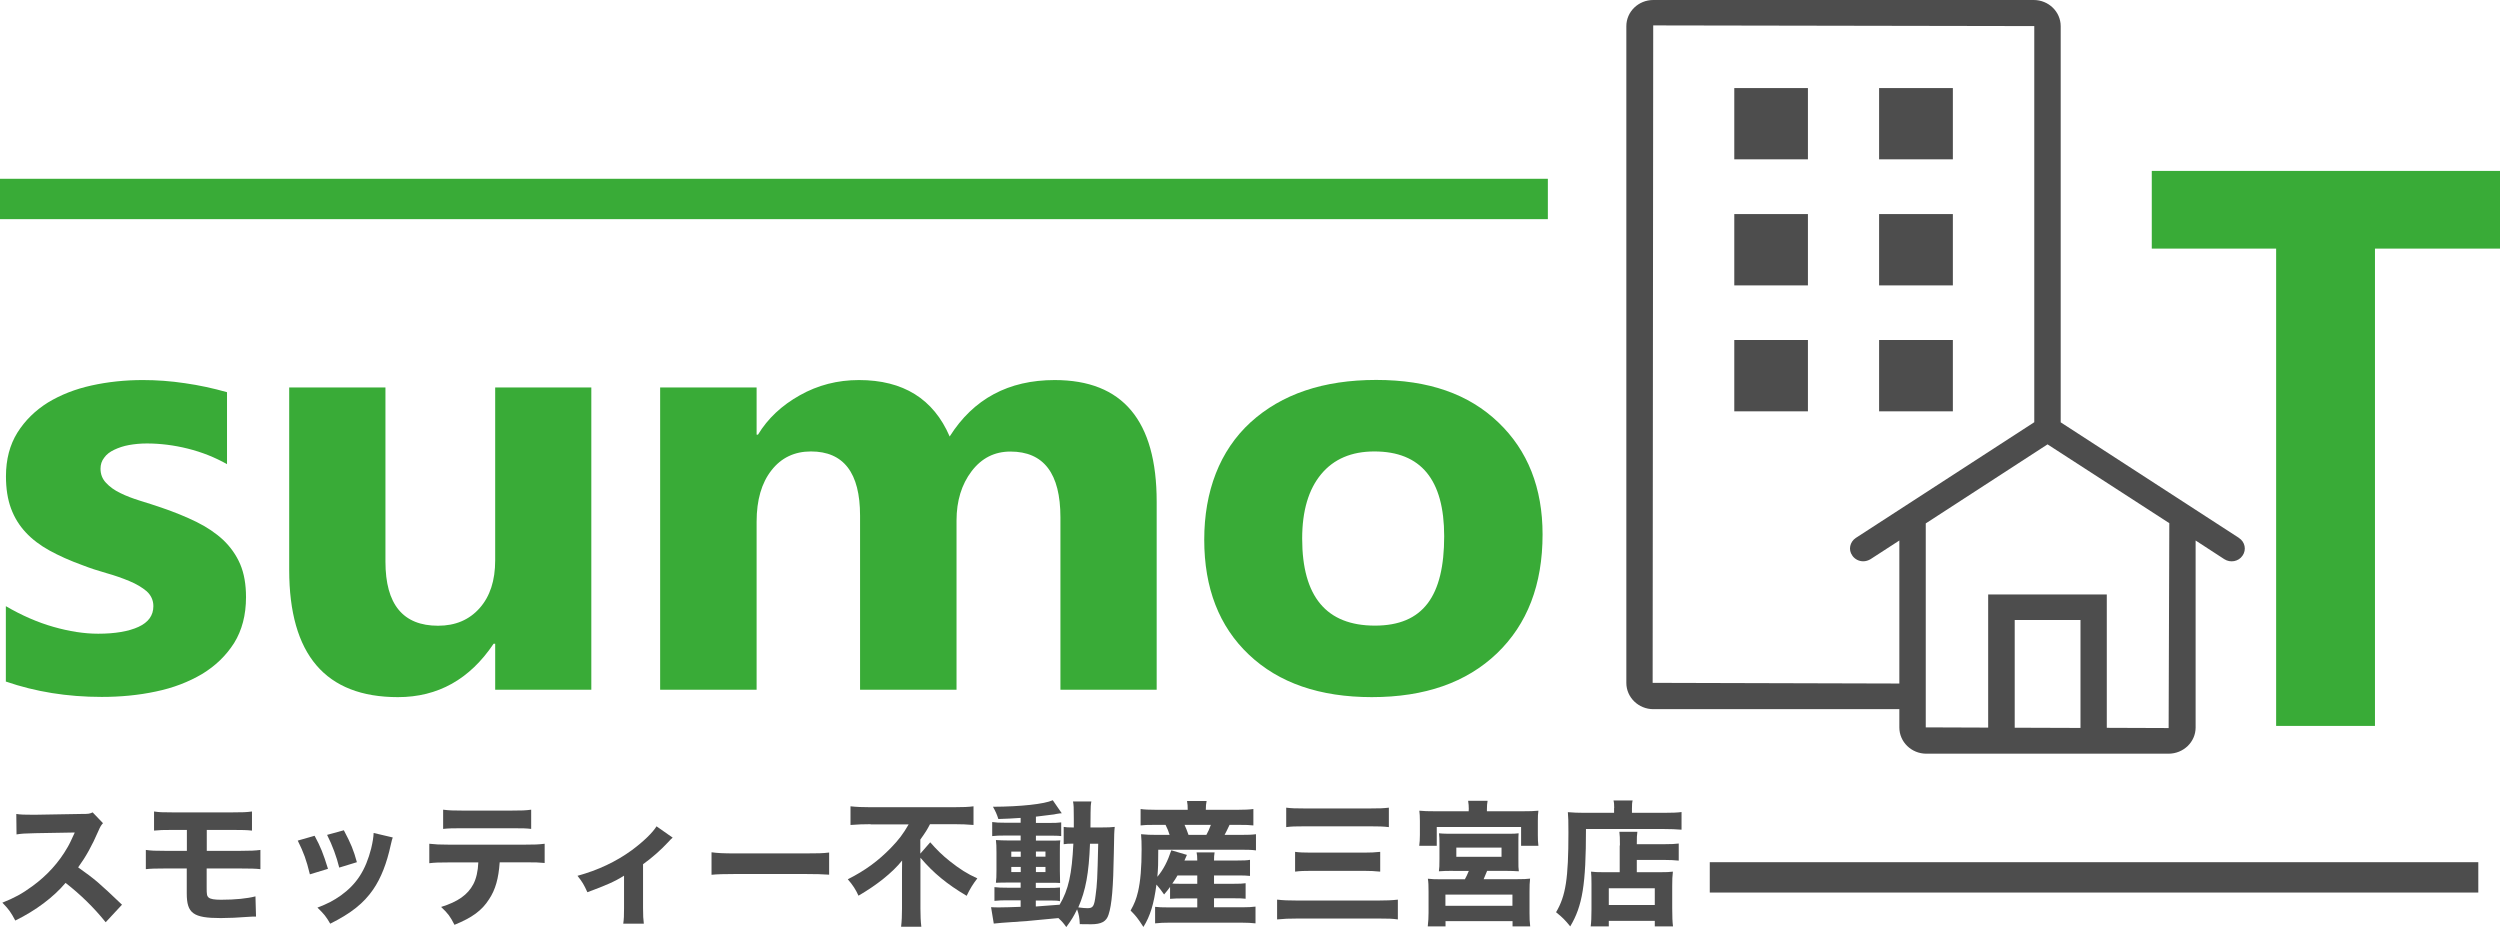 <?xml version="1.0" encoding="UTF-8"?>
<svg id="_レイヤー_1" data-name="レイヤー 1" xmlns="http://www.w3.org/2000/svg" viewBox="0 0 222.34 82.48">
  <defs>
    <style>
      .cls-1 {
        fill: #4d4d4d;
      }

      .cls-2 {
        fill: #39ab37;
      }
    </style>
  </defs>
  <g>
    <path class="cls-1" d="M173.68,19.04h-6.56v6.34h6.56v-6.34ZM173.68,7.83h-6.56v6.34h6.56v-6.34ZM173.68,30.24h-6.56v6.34h6.56v-6.34ZM199.14,47.85l-15.87-10.29V2.33c0-1.29-1.08-2.33-2.4-2.33h-33.83c-1.33,0-2.4,1.04-2.4,2.33v58.41c0,1.28,1.08,2.33,2.4,2.33h21.88v1.63c0,1.28,1.07,2.33,2.4,2.33h21.54c1.33,0,2.41-1.04,2.41-2.33v-16.63l2.55,1.66c.54.35,1.27.21,1.62-.31.37-.52.22-1.23-.31-1.57M164.74,49.42c.23.32.59.5.97.5.22,0,.45-.07.65-.19l2.56-1.66v12.72l-21.94-.06.05-58.47,33.89.06v35.23l-15.87,10.29c-.53.35-.69,1.06-.31,1.57M185.03,64.74l-5.85-.02v-9.58h5.85v9.59ZM192.87,64.75l-5.5-.02v-11.86h-10.55v11.84l-5.55-.02v-18.14l10.83-7.03,10.83,7.01-.06,18.21ZM154.24,36.58h6.55v-6.34h-6.55v6.34ZM154.24,14.17h6.55v-6.34h-6.55v6.34ZM154.24,25.38h6.55v-6.34h-6.55v6.34Z"/>
    <rect class="cls-2" y="15.9" width="137.66" height="3.59"/>
    <path class="cls-2" d="M.52,60.63v-6.72c1.41.82,2.82,1.44,4.23,1.84,1.4.4,2.73.61,3.98.61,1.52,0,2.72-.21,3.59-.61.87-.4,1.32-1.01,1.32-1.84,0-.52-.2-.96-.59-1.32-.4-.34-.91-.65-1.54-.91-.62-.26-1.3-.5-2.05-.71-.74-.21-1.45-.44-2.14-.71-1.11-.4-2.08-.84-2.92-1.3-.83-.46-1.55-1-2.11-1.61-.58-.62-1.01-1.32-1.31-2.13-.3-.81-.45-1.76-.45-2.86,0-1.5.34-2.8,1.02-3.89.68-1.08,1.59-1.97,2.71-2.67,1.14-.69,2.43-1.2,3.89-1.52,1.45-.32,2.97-.48,4.55-.48,1.23,0,2.48.09,3.75.28,1.26.18,2.51.45,3.74.8v6.4c-1.08-.61-2.24-1.07-3.48-1.38-1.24-.31-2.46-.46-3.65-.46-.56,0-1.09.05-1.59.14-.5.09-.93.24-1.31.42-.38.18-.69.41-.89.7-.23.29-.33.62-.33.98,0,.5.16.91.49,1.26.32.35.75.66,1.27.91.52.26,1.11.48,1.75.68.65.2,1.28.4,1.92.62,1.14.39,2.17.81,3.09,1.26.93.46,1.72.99,2.38,1.6.65.62,1.16,1.33,1.52,2.16.35.82.52,1.8.52,2.94,0,1.59-.36,2.95-1.06,4.08-.72,1.13-1.67,2.04-2.86,2.76-1.19.7-2.55,1.23-4.1,1.55-1.54.33-3.15.48-4.82.48-3.06,0-5.89-.46-8.5-1.36"/>
    <path class="cls-2" d="M52.59,61.34h-8.55v-4.09h-.14c-2.12,3.16-4.95,4.75-8.51,4.75-6.44,0-9.67-3.78-9.67-11.32v-16.22h8.56v15.49c0,3.8,1.56,5.7,4.68,5.7,1.54,0,2.77-.52,3.7-1.57.92-1.04,1.38-2.45,1.38-4.24v-15.38h8.55v26.88Z"/>
    <path class="cls-2" d="M102.87,61.34h-8.56v-15.33c0-3.9-1.48-5.85-4.45-5.85-1.41,0-2.56.58-3.45,1.75-.89,1.17-1.34,2.64-1.34,4.38v15.05h-8.58v-15.49c0-3.8-1.46-5.7-4.37-5.7-1.46,0-2.64.56-3.51,1.68-.88,1.12-1.32,2.64-1.32,4.57v14.94h-8.58v-26.88h8.58v4.2h.12c.87-1.44,2.12-2.61,3.73-3.51,1.6-.9,3.35-1.35,5.25-1.35,3.93,0,6.63,1.67,8.07,5.02,2.11-3.35,5.24-5.02,9.34-5.02,6.05,0,9.07,3.61,9.07,10.82v16.72Z"/>
    <path class="cls-2" d="M122.01,62c-4.63,0-8.28-1.26-10.93-3.77-2.66-2.51-3.98-5.93-3.98-10.23s1.37-7.92,4.12-10.44c2.76-2.51,6.48-3.77,11.17-3.77s8.23,1.26,10.86,3.77c2.63,2.51,3.94,5.84,3.94,9.97,0,4.46-1.35,7.98-4.06,10.58-2.71,2.59-6.41,3.89-11.12,3.89M122.23,40.15c-2.03,0-3.61.67-4.73,2.02-1.12,1.35-1.69,3.25-1.69,5.73,0,5.17,2.16,7.74,6.47,7.74s6.16-2.65,6.16-7.95c0-5.03-2.07-7.54-6.21-7.54"/>
    <polygon class="cls-2" points="222.34 22.11 211.22 22.11 211.22 64.56 202.43 64.56 202.43 22.11 191.37 22.11 191.37 15.2 222.34 15.2 222.34 22.11"/>
    <rect class="cls-1" x="152.06" y="76.68" width="68.35" height="2.7"/>
  </g>
  <g>
    <path class="cls-1" d="M9.39,82.01c-1.02-1.27-2.22-2.45-3.56-3.49-1.07,1.27-2.65,2.46-4.47,3.35-.4-.75-.56-.98-1.15-1.59,1.06-.42,1.76-.8,2.66-1.46,1.32-.96,2.37-2.12,3.14-3.47.16-.26.36-.7.64-1.31l-3.5.06c-1,.02-1.22.04-1.68.11l-.02-1.82c.38.06.72.07,1.46.07h.23l4.09-.07c.66,0,.72-.01,1.01-.14l.92.96c-.16.17-.25.32-.4.67-.58,1.34-1.12,2.31-1.81,3.26,1.55,1.1,1.85,1.37,3.9,3.32l-1.45,1.56Z"/>
    <path class="cls-1" d="M14.61,77.24c-.73,0-1.2.01-1.64.06v-1.71c.54.07.77.08,1.67.08h1.98v-1.86h-1.26c-.92,0-1.13.01-1.66.06v-1.7c.48.07.71.08,1.68.08h5.25c.92,0,1.28-.01,1.78-.08v1.7c-.43-.05-.88-.06-1.74-.06h-2.28v1.86h3.02c.89,0,1.28-.02,1.75-.08v1.71c-.44-.05-.9-.06-1.73-.06h-3.05v1.7c0,.61.02.75.18.89.17.13.5.19,1.1.19,1.27,0,2.33-.11,3.06-.3l.05,1.8h-.18c-.12,0-.22,0-.49.02-.91.07-1.76.11-2.46.11-2.46,0-3.03-.42-3.03-2.19v-2.22h-2Z"/>
    <path class="cls-1" d="M27.98,74.33c.53.98.77,1.58,1.19,2.94l-1.61.49c-.32-1.31-.55-1.93-1.08-3l1.5-.43ZM34.93,74.48c-.07.2-.08.24-.18.67-.35,1.62-.86,2.94-1.57,3.97-.85,1.22-1.92,2.08-3.81,3.03-.37-.64-.54-.85-1.14-1.43.91-.35,1.43-.62,2.11-1.1,1.39-1.01,2.18-2.24,2.67-4.16.14-.59.2-.98.22-1.38l1.7.4ZM30.58,73.84c.64,1.21.86,1.75,1.16,2.84l-1.57.48c-.23-.95-.61-1.98-1.08-2.91l1.49-.41Z"/>
    <path class="cls-1" d="M44.44,76.7c-.1,1.42-.37,2.41-.94,3.27-.64,1.01-1.51,1.64-3.08,2.28-.38-.74-.56-1-1.19-1.59,1.49-.46,2.37-1.08,2.87-2.03.25-.48.41-1.14.44-1.93h-2.66c-.8,0-1.22.01-1.7.07v-1.73c.55.06.91.08,1.73.08h6.76c.85,0,1.2-.01,1.77-.08v1.71c-.55-.05-.76-.06-1.74-.06h-2.27ZM39.41,72.01c.55.07.88.08,1.73.08h4.33c.94,0,1.27-.01,1.77-.08v1.71c-.44-.05-.66-.06-1.75-.06h-4.38c-.79,0-1.27.01-1.7.06v-1.71Z"/>
    <path class="cls-1" d="M59.83,74.49q-.16.13-.41.41c-.62.67-1.43,1.39-2.23,1.96v3.9c0,.65.02,1.03.07,1.39h-1.83c.06-.44.07-.71.07-1.39v-2.88c-.84.53-1.61.86-3.26,1.47-.31-.68-.44-.9-.88-1.46,1.83-.5,3.44-1.26,4.85-2.29,1.02-.76,1.83-1.54,2.18-2.11l1.44,1.01Z"/>
    <path class="cls-1" d="M63.29,75.8c.54.07.97.1,2.19.1h6.07c1.21,0,1.64-.01,2.19-.08v1.97c-.48-.04-1.27-.06-2.21-.06h-6.06c-1.04,0-1.73.02-2.19.07v-1.99Z"/>
    <path class="cls-1" d="M77.43,73.3c-.54,0-1.25.02-1.79.07v-1.66c.53.06,1.09.08,1.74.08h7.47c.74,0,1.33-.02,1.73-.08v1.66c-.5-.05-1.15-.07-1.69-.07h-2.18c-.26.5-.37.68-.86,1.37v1.25l.88-1.01c.58.66,1.04,1.12,1.73,1.67.88.7,1.57,1.14,2.46,1.54-.38.49-.65.92-.95,1.55-1.74-1.03-2.97-2.04-4.11-3.39v4.53c0,.61.02,1.13.08,1.61h-1.8c.06-.48.08-1.03.08-1.62v-3.27c0-.34,0-.44.01-1-.41.52-.97,1.07-1.72,1.67-.6.47-1.21.9-2.16,1.46-.22-.5-.5-.95-.95-1.46,1.56-.79,2.7-1.63,3.83-2.79.7-.72,1.1-1.25,1.58-2.09h-3.38Z"/>
    <path class="cls-1" d="M90.78,72.74c-.84.06-1.15.07-1.99.1-.13-.41-.24-.66-.48-1.09,2.48-.01,4.57-.24,5.32-.58l.8,1.16c-.07,0-.08,0-.17.01q-.07.01-.32.05s-.08.01-.19.04q-.34.05-1.62.2v.56h1.12c.58,0,.83-.01,1.13-.05v1.22c-.18-.02-.3-.04-.82-.04h-1.43v.44h1.19c.56,0,.71,0,.98-.02-.04.24-.04.44-.04,1.04v1.67q.01.8.02,1.08c-.22-.02-.48-.02-1.07-.02h-1.09v.46h1c.61,0,.84-.01,1.15-.04v1.22c-.2-.05-.38-.06-.77-.06h-1.38v.53q.66-.04,2.12-.16c.79-1.34,1.09-2.71,1.22-5.43-.42,0-.59.01-.86.05v-1.54c.2.04.38.05.76.05h.14v-.74c0-1.08-.01-1.24-.07-1.57h1.63c-.05.26-.07.49-.07,1.03,0,.07-.01.58-.01,1.28h1.01c.54,0,.82-.01,1.15-.05-.05.48-.05.52-.08,2.3-.05,3.07-.18,4.64-.47,5.5-.19.62-.64.86-1.56.86-.43,0-.82,0-1-.01-.02-.55-.08-.88-.24-1.32-.29.61-.47.91-.96,1.58-.24-.34-.35-.47-.7-.8-2.84.28-2.9.28-5.01.42-.2.01-.42.04-.74.07l-.24-1.46c.24.02.4.02.76.02.28,0,1.16-.02,1.87-.05v-.58h-1.19c-.4,0-.8.01-1.14.05v-1.22c.35.04.6.05,1.15.05h1.18v-.46h-1c-.59,0-.85.01-1.2.02.04-.31.05-.56.05-1.13v-1.57c0-.56-.01-.76-.05-1.1.35.02.67.04,1.2.04h1v-.44h-1.39c-.52,0-.78.01-1.14.05v-1.25c.35.05.62.06,1.14.06h1.39v-.46ZM89.94,75.74v.46h.84v-.46h-.84ZM89.94,77.1v.46h.84v-.46h-.84ZM92.13,76.19h.85v-.46h-.85v.46ZM92.13,77.56h.85v-.46h-.85v.46ZM96.94,75.04c-.1,2.64-.38,4.14-1.04,5.66.35.05.64.07.82.07.49,0,.6-.16.72-1.16.13-.94.16-1.42.23-4.57h-.72Z"/>
    <path class="cls-1" d="M104.06,78.88c-.17.23-.26.36-.53.67-.24-.35-.41-.56-.68-.88-.23,1.73-.55,2.79-1.16,3.77-.49-.76-.66-.98-1.14-1.46.35-.62.5-1.01.66-1.67.22-.94.32-2.16.32-3.79,0-.53-.01-.9-.05-1.33.49.05.85.06,1.35.06h1.19c-.11-.36-.18-.52-.36-.89h-.97c-.67,0-.92.01-1.25.05v-1.46c.34.05.74.07,1.37.07h2.82c0-.34-.01-.5-.06-.78h1.74c-.05.26-.07.43-.07.78h2.83c.64,0,1.04-.02,1.4-.07v1.46c-.35-.04-.62-.05-1.3-.05h-.82c-.26.55-.29.61-.44.89h1.48c.62,0,.95-.01,1.31-.06v1.44c-.37-.05-.73-.06-1.31-.06h-7.38c0,1.26-.01,1.65-.08,2.41.55-.66.91-1.37,1.24-2.36l1.39.41q-.11.24-.22.5h1.14c0-.34-.02-.54-.06-.72h1.6c-.04.24-.05.42-.05.72h2.07c.59,0,.83-.01,1.13-.06v1.43c-.38-.04-.54-.04-1.14-.04h-2.06v.74h1.74c.56,0,.79-.01,1.07-.05v1.38c-.38-.04-.52-.04-1.07-.04h-1.74v.8h2.55c.48,0,.82-.02,1.14-.06v1.49c-.37-.04-.73-.06-1.17-.06h-6.58c-.4,0-.71.01-1.18.06v-1.47c.34.04.61.05,1.14.05h2.61v-.8h-1.32c-.43,0-.73.01-1.1.04v-1.06ZM104.72,77.86c-.16.28-.24.41-.46.72.23.02.46.02.89.02h1.33v-.74h-1.76ZM107.29,74.25c.17-.31.25-.49.4-.89h-2.34c.14.32.23.53.35.89h1.6Z"/>
    <path class="cls-1" d="M113.59,80.01c.52.06,1,.08,1.8.08h7.16c.74,0,1.24-.02,1.77-.08v1.76c-.49-.07-.85-.08-1.73-.08h-7.15c-.82,0-1.27.02-1.86.08v-1.76ZM114.39,71.83c.46.06.83.07,1.6.07h5.89c.77,0,1.14-.01,1.64-.07v1.73c-.52-.06-.92-.07-1.64-.07h-5.87c-.83,0-1.15.01-1.62.07v-1.73ZM115.17,75.76c.38.05.75.07,1.44.07h4.68c.58,0,1-.02,1.46-.07v1.76c-.49-.05-.89-.07-1.45-.07h-4.65c-.66,0-1.02.01-1.47.07v-1.76Z"/>
    <path class="cls-1" d="M130.63,71.99c0-.3-.02-.5-.06-.77h1.73c-.04.23-.06.44-.06.76v.17h3.2c.6,0,1-.01,1.38-.05-.04.28-.05.49-.05.91v1.25c0,.37.01.67.05.96h-1.54v-1.67h-7.5v1.67h-1.56c.04-.29.06-.54.06-.97v-1.24c0-.4-.02-.65-.05-.91.38.04.76.05,1.38.05h3.01v-.16ZM129.22,77.45c-.61,0-.85.01-1.25.04.04-.28.05-.49.05-1.12v-1.37c0-.37-.01-.61-.04-.89.24.02.44.04.77.04h5.58c.3,0,.49-.01.73-.04-.02.2-.02.42-.02.94v1.32c0,.7,0,.84.04,1.12-.35-.02-.67-.04-1.25-.04h-1.57c-.16.4-.22.54-.31.74h3c.56,0,.82-.01,1.13-.05-.04.34-.05.68-.05,1.16v1.9c0,.47.01.79.06,1.19h-1.57v-.47h-5.96v.47h-1.58c.05-.46.07-.8.07-1.2v-1.88c0-.55-.01-.84-.06-1.16.33.04.65.05,1.12.05h2.17c.12-.22.22-.41.35-.74h-1.39ZM128.55,80.56h5.96v-1h-5.96v1ZM129.52,76.2h4.02v-.82h-4.02v.82Z"/>
    <path class="cls-1" d="M143.56,71.86c0-.28-.01-.47-.06-.67h1.7c-.05.19-.06.37-.06.7v.4h2.82c.74,0,1.25-.02,1.59-.07v1.57c-.41-.04-1.01-.06-1.57-.06h-6.93c0,4.94-.31,6.84-1.4,8.66-.44-.55-.68-.79-1.26-1.26.86-1.45,1.1-2.97,1.1-7.09,0-.95-.01-1.39-.05-1.81.44.04.92.06,1.5.06h2.61v-.42ZM144.07,75.2c0-.67-.01-.92-.05-1.22h1.6c-.04.28-.05.48-.05,1.1h2.41c.65,0,1.04-.02,1.32-.06v1.52c-.36-.04-.8-.06-1.26-.06h-2.47v1.09h2.13c.52,0,.78-.01,1.08-.05-.05.4-.06.74-.06,1.27v2c0,.74.02,1.2.07,1.6h-1.62v-.49h-4.09v.49h-1.61c.05-.36.07-.84.07-1.51v-2.29c0-.44-.01-.77-.04-1.07.3.04.58.05,1.08.05h1.47v-2.38ZM143.08,80.49h4.09v-1.49h-4.09v1.49Z"/>
  </g>
</svg>